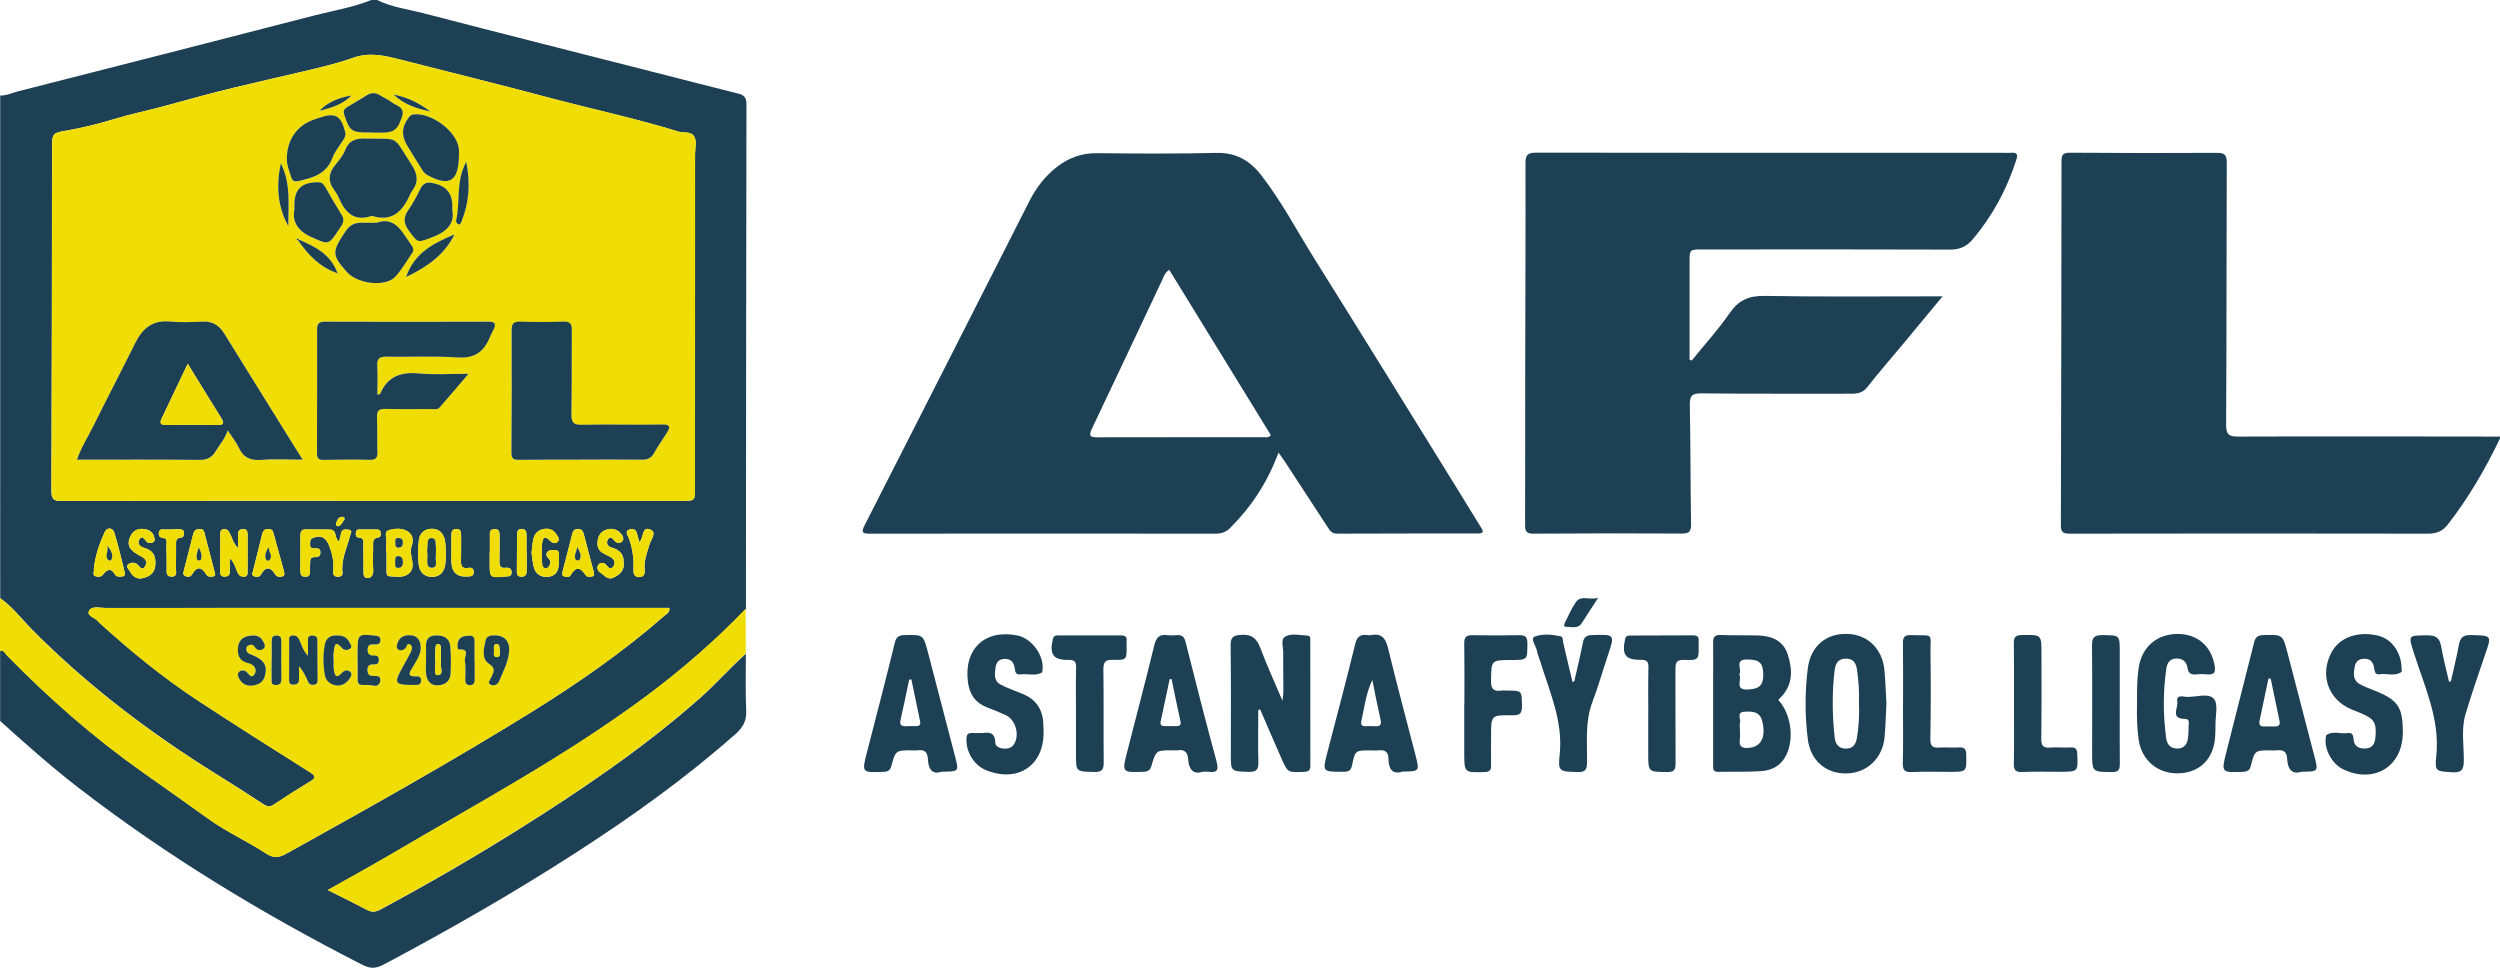 <?xml version="1.0" encoding="UTF-8"?>
<svg id="Layer_1" data-name="Layer 1" xmlns="http://www.w3.org/2000/svg" viewBox="0 0 382.91 148.23">
  <defs>
    <style>
      .cls-1 {
        fill: #1e4054;
      }

      .cls-1, .cls-2 {
        stroke-width: 0px;
      }

      .cls-2 {
        fill: #f0dd03;
      }
    </style>
  </defs>
  <path class="cls-1" d="M114.24,100.07c0,2.93-.08,5.87.05,8.8.07,1.56-.51,2.55-1.63,3.55-7.66,6.78-15.95,12.7-24.53,18.23-9.49,6.12-19.27,11.72-29.24,17.02-1.42.76-2.19.72-3.57.01-15.29-7.81-29.91-16.67-43.5-27.18-4.1-3.17-7.95-6.62-11.8-10.07v-10.75c.6-.16.76.39,1.04.68,6.4,6.54,13.23,12.56,20.72,17.85,3.4,2.4,6.81,4.8,10.19,7.23,2.78,2,5.91,3.39,8.76,5.26,1.11.73,1.92.72,3.08.08,12.64-7.02,25.26-14.08,37.55-21.69,7.16-4.44,14.07-9.23,20.42-14.79.34-.3.88-.51.74-1.2h-3.73c-27.57,0-55.14,0-82.71.01-.86,0-2.09-.37-2.45.49-.33.79,1.02,1,1.46,1.63.06.08.14.14.21.21,4.77,4.32,9.73,8.39,15.11,11.92,5.66,3.71,11.38,7.33,17.11,10.94.91.58.87.86,0,1.38-1.87,1.13-3.72,2.3-5.53,3.52-.66.45-1.1.33-1.72-.08-2.32-1.54-4.68-3.02-7.05-4.5-10.3-6.41-19.91-13.69-28.45-22.34-1.55-1.58-2.89-3.38-4.74-4.66V14.63c.97.03,1.83-.41,2.73-.64,15.13-3.85,30.26-7.71,45.38-11.62,2.92-.75,5.91-1.23,8.73-2.37h.9c2.22,1.12,4.69,1.4,7.06,2.02,11.89,3.09,23.81,6.09,35.72,9.13,4.18,1.06,8.35,2.15,12.54,3.19.9.22,1.24.63,1.24,1.62-.05,25.77-.06,51.53-.08,77.3-4.8,4.99-10.02,9.5-15.58,13.62-12.18,9.01-25.51,16.17-38.52,23.83-3.21,1.89-6.47,3.67-9.93,5.62,2.11,1.06,4.07,2.01,5.99,3.03.75.4,1.34.34,2.08-.06,7.14-3.84,14.17-7.89,21.04-12.2,9.75-6.11,19.26-12.55,27.9-20.19,2.46-2.17,4.61-4.65,7.06-6.83ZM57.11,76.71h0c15.8,0,31.61,0,47.41,0,1.91,0,1.91,0,1.91-1.95,0-17.06.02-34.12.02-51.19,0-.93.34-2-.2-2.77-.49-.7-1.57-.41-2.36-.65-6.56-2.03-13.29-3.45-19.92-5.22-7.5-2-15.05-3.85-22.57-5.78-2.42-.62-4.77-1.2-7.31-.3-2.51.89-5.14,1.5-7.73,2.11-3.5.82-7.01,1.62-10.51,2.46-3.58.86-7.12,1.85-10.67,2.82-2.56.7-5.16,1.22-7.71,2-2.42.74-4.89,1.35-7.39,1.78-1.85.32-2.11.39-2.11,2.23-.02,17.66-.03,35.32-.1,52.98,0,1.21.34,1.5,1.51,1.5,15.9-.03,31.81-.02,47.71-.02ZM51.93,82.96c-.78-.57-.24-1.85-1.44-1.85-1.2,0-2.4,0-3.6-.03-.66-.02-.87.29-.87.9,0,1.84,0,3.68-.01,5.52,0,.53.17.85.77.84.62,0,.72-.38.71-.89-.01-.45,0-.89.02-1.34.01-.35.02-.71.51-.76.48-.05,1.05.05,1.06-.71,0-.81-.58-.63-1.05-.64-.48-.01-.56-.33-.53-.72.03-.33-.05-.67.39-.86,1.17-.5,1.98-.18,2.48,1.05.51,1.26.81,2.55.67,3.93-.05.47.02.91.66.94.48.02.82-.15.76-.66-.22-2.01.69-3.78,1.17-5.65.09-.35.46-.81-.25-.9-.41-.05-.94-.14-1.11.46-.12.43-.21.86-.33,1.38ZM35.19,85.49c.8.78.89,1.6,1.24,2.28.21.4.5.57.95.55.48-.03.54-.33.54-.71,0-1.93,0-3.86,0-5.79,0-.44-.13-.8-.66-.79-.54,0-.82.26-.8.83.02.61,0,1.22,0,2.09-.79-.81-.9-1.62-1.27-2.29-.2-.36-.44-.68-.91-.63-.55.06-.54.5-.54.9-.01,1.88-.01,3.76-.02,5.64,0,.46.14.75.68.74.57,0,.81-.24.79-.81-.02-.58,0-1.17,0-2.02ZM59.17,84.66s.02,0,.03,0c0,.89,0,1.79,0,2.68,0,.39-.06.91.48.93.98.03,2.03.29,2.89-.38.84-.66.63-1.62.48-2.49-.09-.53-.26-.98-.05-1.56.28-.79.38-1.74-.41-2.34-.9-.69-2.08-.57-3.02-.3-.87.24-.28,1.3-.39,1.98-.08.48-.02.99-.02,1.49ZM68.29,84.7c-.04-.55-.02-1.26-.14-1.93-.21-1.09-.91-1.81-2.04-1.78-1.13.02-1.87.75-1.97,1.85-.12,1.22-.14,2.48,0,3.69.13,1.14.9,1.87,2.14,1.83,1.17-.05,1.76-.8,1.92-1.89.08-.53.06-1.08.1-1.76ZM14.37,87.13c.12.43-.35,1.01.35,1.16.39.09.78.12,1.14-.37.46-.62,1.14-1.04,1.73.04.25.46.78.37,1.22.32.32-.04.37-.33.31-.57-.52-2.05-.98-4.12-1.61-6.14-.25-.79-1.13-.83-1.47-.08-.82,1.8-1.47,3.68-1.66,5.64ZM23.66,82.44c-.13-.82-.69-1.27-1.5-1.4-.98-.16-1.77.19-2.2,1.12-.59,1.29-.17,2.13,1.51,2.98.67.33,1.17.79.81,1.49-.51.98-.86.12-1.29-.22-.42-.32-1.03-.28-1.39.06-.4.36.14.7.29,1.02.37.8,1.11,1.26,1.91,1.08.95-.21,1.86-.66,1.98-1.9.14-1.37-.24-2.35-1.65-2.74-.69-.19-1.16-.68-.79-1.3.42-.71.78-.06,1.09.31.26.3.63.26.97.14.27-.1.34-.33.26-.64ZM32.96,87.95c-.6-2.32-1.13-4.41-1.68-6.49-.11-.41-.49-.44-.85-.42-.46.03-.71.28-.82.71-.48,1.87-.97,3.73-1.44,5.6-.08.32-.21.73.23.9.39.15.79.12,1.04-.3.74-1.25,1.44-1.14,2.15.03.25.41.68.38,1.07.31.32-.05.31-.33.31-.34ZM43.51,87.56c-.53-1.93-1.1-3.98-1.66-6.04-.12-.43-.42-.49-.8-.49-.56,0-.78.32-.9.8-.46,1.88-.94,3.75-1.4,5.63-.08.33-.28.7.24.84.35.09.75.1.95-.25.75-1.32,1.47-1.3,2.24-.03.25.41.69.34,1.08.26.31-.06.34-.31.25-.71ZM86.22,87.3c-.08.45-.22.81.13.95.37.15.85.21,1.09-.2.78-1.36,1.47-1.17,2.24.01.24.36.73.33,1.11.2.27-.09.23-.4.16-.65-.52-1.97-1.04-3.94-1.56-5.91-.11-.43-.39-.69-.85-.69-.45,0-.74.2-.86.66-.49,1.93-.99,3.85-1.45,5.61ZM81.42,84.69c.11.74.13,1.56.37,2.3.27.87.94,1.38,1.92,1.37.9,0,1.58-.43,1.78-1.29.17-.71.11-1.48.12-2.22,0-.42-.23-.63-.67-.6-.39.03-.83-.06-1.11.3-.32.41-.06.72.23,1.03.37.4.23.84-.02,1.23-.09.14-.35.28-.49.25-.59-.13-.51-.69-.54-1.09-.06-.84-.07-1.69,0-2.52.07-.86.27-1.66,1.28-.58.31.33.76.43,1.07.16.45-.38.1-.81-.14-1.18-.42-.64-1.02-.94-1.78-.85-.87.11-1.5.6-1.72,1.44-.19.71-.21,1.47-.31,2.26ZM95.52,86.17c.08-1.32-.68-1.97-1.86-2.31-.58-.16-.83-.66-.57-1.17.31-.6.68-.29,1.01.11.33.4.87.47,1.19.14.41-.44.06-.97-.27-1.31-.55-.57-1.26-.76-2.05-.53-.81.23-1.25.79-1.4,1.58-.15.79-.02,1.51.7,1.98.46.3.99.48,1.44.78.48.33.55.88.24,1.32-.39.56-.73.2-1.05-.19-.33-.42-.86-.47-1.18-.14-.42.43-.16,1.04.25,1.28.61.37,1.04,1.22,2.04.74,1-.48,1.64-1.1,1.53-2.28ZM97.94,83.04c-.12-.41-.22-.69-.28-.97-.13-.63-.34-1.22-1.14-1.01-.92.24-.39.91-.23,1.32.62,1.6.8,3.25.73,4.94-.02.58.18,1.08.84,1.07.63,0,.96-.34.88-1.05-.15-1.37.33-2.62.72-3.9.23-.75,1.17-1.87.2-2.31-1.4-.62-1,1.16-1.72,1.91ZM26.21,81.06s0,.03,0,.04c-.3,0-.6,0-.89,0-.39,0-.85-.15-.97.4-.11.52.07.84.67.91.68.08.47.67.48,1.06.04,1.19,0,2.38.03,3.57,0,.57-.14,1.3.79,1.28.9-.02.62-.74.63-1.22.03-1.19.01-2.38.02-3.57,0-.54-.09-1.12.74-1.18.45-.03.5-.41.47-.78-.04-.49-.42-.48-.77-.5-.4-.02-.79,0-1.19,0ZM69.14,84.64s0,0,0,0c0,.45,0,.9,0,1.34q.02,2.49,2.45,2.32c.46-.03.93.02.96-.64.03-.64-.35-.76-.87-.67-.92.15-1.09-.32-1.07-1.11.04-1.29.01-2.59.02-3.88,0-.55-.09-1.02-.79-.98-.59.03-.71.44-.7.94,0,.89,0,1.79,0,2.69ZM55.67,85.39h0c0,.64-.01,1.29,0,1.93.01.53-.08,1.25.69,1.21.54-.03.84-.53.8-1.2-.07-1.18-.04-2.37-.01-3.56.01-.6-.19-1.32.8-1.45.42-.06.4-.51.33-.86-.08-.39-.42-.35-.71-.36-.74,0-1.49-.01-2.23,0-.33,0-.74-.1-.83.39-.07.42-.04.84.52.87.67.04.63.5.63.95,0,.69,0,1.39,0,2.08ZM75.02,84.62h-.01c0,.5,0,.99,0,1.49-.02,2.4,0,2.41,2.41,2.19.43-.04.95.05.95-.64,0-.63-.44-.75-.91-.7-.88.11-.98-.37-.96-1.06.03-1.24.02-2.48.02-3.73,0-.56.03-1.16-.78-1.14-.85.02-.69.69-.7,1.2-.02.79,0,1.59,0,2.38ZM80.68,84.75s-.02,0-.04,0c0-.89,0-1.78,0-2.67,0-.53-.04-1.04-.72-1.07-.72-.03-.73.52-.73,1.03,0,1.78-.01,3.56-.03,5.34,0,.47,0,.91.64.94.66.04.87-.32.87-.91,0-.89,0-1.78,0-2.67ZM52.77,79.55c.04-.28-.11-.39-.33-.39-.64,0-.78.51-.94.97-.1.28.01.53.34.45.52-.14.62-.71.94-1.03Z"/>
  <path class="cls-1" d="M382.91,67.16c-2.24,4.65-4.81,9.09-7.99,13.17-.8,1.03-1.71,1.41-3.04,1.41-18.29-.04-36.58-.03-54.86,0-1.01,0-1.37-.21-1.37-1.29.06-18.54.08-37.09.1-55.63,0-.91.06-1.44,1.26-1.43,7.52.06,15.05.06,22.57.02,1.15,0,1.48.32,1.48,1.49-.05,13.37-.02,26.75-.1,40.12,0,1.54.4,1.85,1.89,1.85,13.35-.05,26.71-.01,40.06,0v.3Z"/>
  <path class="cls-2" d="M0,91.63c1.85,1.28,3.19,3.08,4.74,4.66,8.54,8.66,18.15,15.93,28.45,22.34,2.37,1.47,4.72,2.96,7.05,4.5.62.41,1.06.53,1.72.08,1.81-1.22,3.66-2.39,5.53-3.52.86-.52.91-.81,0-1.38-5.72-3.61-11.45-7.23-17.11-10.94-5.38-3.53-10.35-7.6-15.11-11.92-.07-.07-.16-.13-.21-.21-.44-.62-1.8-.84-1.46-1.63.36-.86,1.59-.49,2.45-.49,27.57-.01,55.14-.01,82.71-.01h3.73c.14.69-.4.9-.74,1.2-6.35,5.56-13.26,10.36-20.42,14.79-12.29,7.61-24.91,14.68-37.55,21.69-1.16.64-1.97.65-3.08-.08-2.85-1.87-5.98-3.26-8.76-5.26-3.38-2.43-6.79-4.83-10.19-7.23-7.48-5.28-14.32-11.31-20.72-17.85-.28-.29-.44-.84-1.04-.68v-8.06ZM47.16,100.48c-.85-.95-.99-1.81-1.36-2.54-.24-.47-.59-.65-1.08-.58-.6.09-.44.58-.44.94-.02,1.88-.02,3.77-.01,5.65,0,.44-.06.91.64.92.65,0,.89-.29.88-.9-.01-.65,0-1.3,0-1.94.67.78,1.03,1.57,1.38,2.38.19.44.52.56.96.47.35-.07.51-.29.5-.62,0-2.08,0-4.16-.03-6.24,0-.5-.32-.66-.79-.66-.53,0-.68.25-.66.74.03.68,0,1.36,0,2.39ZM65.25,100.92s0,0-.01,0c0,.79-.07,1.59.02,2.37.12.98.68,1.7,1.74,1.68,1.11-.02,1.93-.61,2-1.79.08-1.38.07-2.77-.04-4.15-.1-1.26-.94-1.73-2.17-1.71-1.26.02-1.61.71-1.55,1.82.03.59,0,1.19,0,1.78ZM38.64,97.32c-1.08.07-1.98.48-2.15,1.64-.17,1.14.06,2.19,1.41,2.55.14.04.29.06.43.12.7.31,1.06.92.7,1.56-.47.82-.82.13-1.21-.25-.34-.33-.86-.39-1.21-.04-.33.32-.11.77.08,1.1.44.78,1.18,1.09,2.02.98.87-.12,1.61-.49,1.87-1.46.43-1.61-.12-2.51-2.09-3.28-.41-.16-.72-.33-.76-.79-.02-.25.05-.47.32-.61.43-.21.75-.16,1,.27.33.56.94.51,1.29.25.49-.37.1-.92-.14-1.33-.33-.56-.9-.74-1.55-.73ZM54.77,101.05c0,.99,0,1.98,0,2.97,0,.48.06.9.69.9.64,0,1.27-.01,1.91.13.4.09.82-.27.87-.81.05-.53-.26-.7-.72-.7-.6,0-1.2.09-1.25-.83-.05-.88.43-.97,1.11-.94.43.02.61-.23.63-.65.02-.42-.16-.72-.57-.7-.68.03-1.16-.06-1.15-.92.01-.99.71-.76,1.26-.78.49-.02.74-.24.71-.73-.03-.53-.39-.57-.83-.62-2.56-.31-2.67-.22-2.67,2.35,0,.45,0,.89,0,1.34ZM75.72,97.31c-.38-.02-1.19.05-1.33.74-.26,1.24-.7,2.81.51,3.6,1.19.78.64,1.34.34,2.12-.14.35-.7.82-.04,1.11.47.21,1.03-.03,1.25-.54.6-1.41,1.32-2.8,1.52-4.33.22-1.69-.57-2.69-2.24-2.71ZM51.11,101.25s0,0,.01,0c0-.45-.07-.91.01-1.34.14-.75.06-2.08,1.32-.62.32.37.87.32,1.23.03.33-.28.01-.63-.13-.93-.46-.94-1.27-1.12-2.23-1.06-.9.06-1.38.57-1.54,1.35-.32,1.57-.29,3.17,0,4.74.15.85.79,1.39,1.63,1.55.86.16,1.57-.23,2.07-.92.24-.33.61-.81.14-1.18-.36-.28-.84-.23-1.2.16-1.05,1.16-1.15.19-1.28-.59-.06-.39-.01-.79-.01-1.19ZM62.52,104.9c.4,0,.8,0,1.2,0,.48.01.76-.18.77-.69,0-.44-.24-.65-.65-.63-1.79.12-.96-.82-.58-1.49.61-1.08,1.4-2.08,1.13-3.45-.19-.94-.77-1.35-1.69-1.36-.89-.01-1.55.35-1.82,1.24-.1.33-.22.74.13.96.37.22.76.1,1.08-.2.24-.22.21-.95.79-.52.36.27.22.76.04,1.11-.5.97-1.03,1.92-1.56,2.88-.94,1.73-.74,2.09,1.16,2.14ZM72.7,101.28h-.03c0-1.04,0-2.08,0-3.13,0-.56-.24-.83-.81-.8-.71.04-1.45.12-1.7.91-.12.38-.19,1.23.14,1.2,1.71-.13.8,1.12.89,1.69.16.97.06,1.98.06,2.97,0,.45.13.77.65.8.59.03.79-.28.79-.82,0-.94,0-1.89,0-2.83ZM41.62,101.14s-.02,0-.03,0c0,.94-.01,1.88,0,2.82,0,.42-.11.97.6.95.57-.01.91-.22.9-.89-.03-1.93-.01-3.86-.01-5.8,0-.49-.08-.87-.71-.89-.75-.03-.76.46-.76.98,0,.94,0,1.88,0,2.82Z"/>
  <path class="cls-1" d="M195.81,69.35c-1.64,4.44-4.1,8.23-7.38,11.5-.65.64-1.32.89-2.24.89-17.65-.02-35.29-.02-52.94,0-1.15,0-1.39-.17-.82-1.29,8.44-16.55,16.84-33.11,25.25-49.67,1.03-2.02,2.37-3.79,4.17-5.19,1.82-1.42,3.83-2.16,6.2-2.13,6.08.07,12.16.1,18.24-.04,2.94-.07,5.07,1.11,6.8,3.31,3.17,4.04,5.53,8.6,8.25,12.93,7.57,12.07,15.04,24.21,22.54,36.32.99,1.6,1.96,3.22,2.97,4.82.45.7.29.91-.53.91-7.18,0-14.36,0-21.53.03-.82,0-1.12-.5-1.47-1.04-2.17-3.33-4.34-6.66-6.52-9.99-.29-.45-.62-.88-.97-1.37ZM179.09,41.33c-.68.43-.84,1.03-1.08,1.55-3.59,7.59-7.15,15.2-10.77,22.78-.52,1.09-.29,1.33.85,1.32,8.47-.03,16.94,0,25.4-.02.37,0,.79.13,1.16-.31-5.18-8.43-10.37-16.87-15.57-25.33Z"/>
  <path class="cls-1" d="M259.09,55.24c1.96-2.41,4.06-4.72,5.82-7.27,1.39-2.02,2.98-2.69,5.43-2.65,8.47.16,16.95.06,25.42.07.48,0,.95,0,1.77,0-2.19,2.64-4.17,5.04-6.16,7.43-1.78,2.14-3.62,4.23-5.33,6.43-.68.88-1.45,1.05-2.44,1.05-7.68-.02-15.35.04-23.03-.05-1.51-.02-1.77.45-1.75,1.84.12,6.07.09,12.13.19,18.2.02,1.12-.3,1.44-1.42,1.43-7.58-.04-15.15-.04-22.73.02-1.15,0-1.27-.44-1.27-1.39.03-8.21,0-16.41.02-24.62.01-10.24.07-20.49.04-30.73,0-1.35.38-1.62,1.69-1.62,23.78.04,47.55.03,71.33.02.45,0,.9.04,1.35,0,.95-.08,1.07.28.79,1.14-1.46,4.5-3.65,8.58-6.72,12.18-.88,1.04-1.95,1.51-3.39,1.51-12.66-.05-25.32-.03-37.98-.02-1.96,0-1.94.01-1.94,1.97.01,4.96,0,9.93,0,14.89.1.05.21.11.31.16Z"/>
  <path class="cls-2" d="M114.24,100.07c-2.45,2.18-4.6,4.65-7.06,6.83-8.64,7.64-18.15,14.08-27.9,20.19-6.87,4.31-13.89,8.36-21.04,12.2-.74.4-1.32.46-2.08.06-1.91-1.03-3.87-1.97-5.99-3.03,3.45-1.95,6.72-3.73,9.93-5.62,13.01-7.66,26.34-14.82,38.52-23.83,5.57-4.12,10.79-8.62,15.58-13.62,0,2.27.02,4.55.03,6.82Z"/>
  <path class="cls-1" d="M192.72,108.75c0,2.67-.05,5.34.02,8,.03,1.19-.36,1.51-1.53,1.47-2.7-.09-2.7-.03-2.69-2.78,0-5.52.04-11.04-.03-16.55-.01-1.2.28-1.56,1.54-1.65,1.7-.13,2.46.54,3.02,2.04.97,2.59,2.13,5.1,3.38,8.05.08-.75.14-1.1.14-1.45,0-1.99-.05-3.98-.03-5.96,0-.82-.4-1.99.28-2.4.95-.57,2.23-.22,3.36-.18.6.02.51.49.51.87,0,6.36,0,12.73.01,19.09,0,.74-.3.89-.98.92-2.45.11-2.47.15-3.42-1.99-1.12-2.51-2.2-5.05-3.29-7.57-.1.03-.2.06-.31.08Z"/>
  <path class="cls-1" d="M272.36,107.2c1.96,2.1,2.49,5.91,1.22,8.47-.79,1.61-2.19,2.33-3.84,2.44-2.18.15-4.38.06-6.57.11-.88.02-.78-.54-.78-1.09,0-4.37,0-8.75,0-13.12,0-1.84.03-3.68,0-5.52-.02-.85.17-1.27,1.16-1.23,1.89.08,3.79.02,5.68.07,2.08.06,3.88.74,4.58,2.9.77,2.37.84,4.7-1.13,6.64-.1.1-.2.21-.29.32ZM266.49,111.75c0,.49.06,1-.01,1.48-.18,1.22.45,1.42,1.47,1.31,1.85-.2,2.55-1.72,1.96-4.09-.38-1.53-1.56-1.49-2.7-1.44-1.31.05-.53,1.12-.7,1.71-.09.32-.02.69-.02,1.03ZM266.39,103.29c.48.79-.81,2.42,1.32,2.32,1.75-.08,2.39-.66,2.36-2.32-.03-1.78-.6-2.28-2.51-2.28-2.02,0-.64,1.57-1.17,2.28Z"/>
  <path class="cls-1" d="M288.94,107.64c-.09,1.79-.14,3.48-.28,5.16-.27,3.29-2.65,5.58-5.81,5.66-3.15.08-5.55-1.94-5.96-5.24-.45-3.61-.45-7.24,0-10.85.42-3.39,2.8-5.39,6.07-5.28,3.12.1,5.38,2.3,5.67,5.59.15,1.68.21,3.37.3,4.96ZM284.73,107.74c.06-1.69-.06-3.38-.29-5.05-.13-.91-.38-1.75-1.59-1.81-1.25-.06-1.72.71-1.84,1.71-.43,3.46-.38,6.94,0,10.4.1.92.58,1.69,1.74,1.67,1.17-.01,1.53-.79,1.68-1.73.28-1.72.36-3.45.3-5.2Z"/>
  <path class="cls-1" d="M327.32,108.02c-.01-2.09-.03-3.98.27-5.85.51-3.16,2.84-5.09,6.01-5.07,2.96.02,5.06,1.84,5.59,4.77.18.98.05,1.54-1.12,1.42-.54-.06-1.1-.06-1.64,0-.86.11-1.27-.17-1.4-1.06-.13-.89-.74-1.38-1.67-1.37-1,0-1.42.67-1.55,1.51-.52,3.56-.51,7.13-.03,10.69.12.91.61,1.57,1.65,1.59,1.06.02,1.55-.62,1.68-1.54.12-.78.07-1.58.13-2.37.04-.48-.2-.63-.61-.63-2.25-.03-.99-1.71-1.14-2.61-.2-1.2.9-.77,1.47-.76,1.42.05,3.32-.66,4.13.3.7.82.22,2.65.24,4.03,0,.6-.01,1.19-.05,1.79-.21,3.31-2.28,5.42-5.44,5.58-3.25.16-5.79-1.89-6.27-5.12-.27-1.82-.29-3.66-.26-5.31Z"/>
  <path class="cls-1" d="M214.78,118.19c-1.53.48-2.11-.42-2.12-2,0-1.04-.56-1.38-1.54-1.26-.39.05-.8,0-1.19,0-2.31,0-2.38-.02-2.83,2.24-.19.93-.6,1.04-1.4,1.04-3.18,0-3.17.02-2.37-3.06,1.42-5.48,2.88-10.94,4.22-16.44.29-1.18.78-1.61,1.91-1.43.15.02.3.03.45,0,1.63-.32,2.3.37,2.69,1.99,1.33,5.55,2.84,11.05,4.25,16.58.58,2.29.54,2.3-2.06,2.33ZM210.19,104.14c-.97,2.04-1.21,4.2-1.68,6.3-.14.62.15.81.71.79.45-.02.9-.03,1.34,0,.79.07,1.08-.18.89-1.01-.46-2.02-.85-4.05-1.26-6.08Z"/>
  <path class="cls-1" d="M352.51,118.21c-1.48.46-2.13-.43-2.2-1.97-.05-1.12-.61-1.46-1.64-1.31-.29.04-.6,0-.9,0-2.39,0-2.42,0-3.02,2.34-.18.72-.5.92-1.22.95-3.29.11-3.32.13-2.55-2.97,1.41-5.64,2.88-11.26,4.28-16.9.21-.85.65-1.06,1.46-1.08,2.88-.07,2.9-.1,3.63,2.67,1.4,5.33,2.78,10.67,4.16,16,.58,2.24.56,2.25-2,2.25ZM347.8,103.93c-.12,0-.24,0-.36.01-.45,2.13-.89,4.26-1.34,6.39-.13.61,0,.97.71.94.55-.02,1.1,0,1.64,0,.57,0,.82-.25.69-.84-.46-2.16-.9-4.33-1.35-6.5Z"/>
  <path class="cls-1" d="M184.21,118.2c-1.46.49-2.13-.38-2.23-1.93-.07-1.05-.56-1.53-1.64-1.35-.24.04-.5,0-.75,0-2.51,0-2.54,0-3.21,2.32-.2.68-.47.94-1.21.97-3.33.11-3.34.13-2.53-3.04,1.39-5.44,2.82-10.86,4.15-16.31.28-1.15.72-1.77,1.98-1.58.49.07,1,.04,1.49,0,.77-.05,1.12.22,1.32,1.02,1.54,6.11,3.09,12.22,4.75,18.31.37,1.37.09,1.8-1.28,1.59-.19-.03-.4,0-.85,0ZM179.43,104c-.09.01-.19.02-.28.03-.46,2.16-.92,4.32-1.38,6.48-.12.55.18.71.66.71.59,0,1.19.01,1.78,0,.6-.01.71-.28.57-.87-.48-2.11-.9-4.24-1.34-6.36Z"/>
  <path class="cls-1" d="M144.2,118.2c-1.5.51-2.01-.5-2.08-1.93-.05-1.08-.54-1.51-1.61-1.34-.24.04-.5,0-.75,0-2.54-.02-2.58-.02-3.22,2.33-.19.7-.49.94-1.22.96-3.36.12-3.34.15-2.51-3.08,1.44-5.57,2.88-11.13,4.25-16.72.23-.93.68-1.13,1.53-1.15,2.8-.05,2.82-.09,3.53,2.6,1.4,5.32,2.77,10.65,4.16,15.98.61,2.33.62,2.33-2.08,2.34ZM139.59,104.06c-.11.01-.23.03-.34.04-.43,2.03-.83,4.06-1.3,6.08-.19.81.05,1.11.86,1.05.49-.03.99-.02,1.49-.01.51,0,.74-.21.63-.73-.45-2.14-.89-4.29-1.34-6.43Z"/>
  <path class="cls-1" d="M368.02,112.16c.04,5.19-4.36,7.94-9.11,5.68-1.74-.83-2.98-3.12-2.67-4.94.02-.1,0-.24.05-.28,1.02-.76,2.19-.16,3.28-.34.65-.11.86.25.9.85.06,1.12.74,1.55,1.8,1.52,1.17-.04,1.49-.82,1.57-1.8.18-2.17-.21-2.78-2.26-3.62-.46-.19-.92-.37-1.38-.56-3.57-1.48-4.92-5.19-3.15-8.66,1.2-2.34,3.99-3.39,7.12-2.67,2.13.49,3.61,2.52,3.67,5.02,0,.2.07.51-.03.57-1.03.71-2.2.17-3.29.34-.56.09-.78-.18-.85-.73-.12-.89-.42-1.66-1.54-1.64-.82.01-1.32.41-1.47,1.2-.19,1-.32,2.04.73,2.66.72.42,1.53.69,2.31,1.01,3.59,1.44,4.3,2.49,4.34,6.38Z"/>
  <path class="cls-1" d="M150.53,112.27c.8-.09,1.88-.23,1.91,1.47.01.62.69.89,1.36.92.64.02,1.16-.11,1.53-.7.87-1.42.22-3.74-1.3-4.44-.95-.44-1.92-.81-2.89-1.19-1.74-.69-2.62-1.94-2.88-3.81-.69-5.08,2.55-8.2,7.58-7.19,2.22.45,4.18,3.19,3.82,5.37-.02.1,0,.25-.04.28-1.05.64-2.22.15-3.32.31-.57.08-.78-.21-.85-.74-.11-.9-.42-1.65-1.54-1.63-.83.01-1.29.42-1.41,1.23-.16,1.05-.35,2.15.83,2.74,1.02.51,2.09.92,3.15,1.33,2.29.87,3.31,2.56,3.33,4.94,0,.3.02.6.03.89.09,5.22-3.99,7.92-8.88,5.88-1.85-.77-3.09-2.93-2.92-4.92.05-.61.32-.76.84-.74.45.02.9,0,1.66,0Z"/>
  <path class="cls-1" d="M241.12,104.37c.45-1.98.93-3.95,1.32-5.94.16-.82.5-1.13,1.37-1.16,3.56-.11,3.55-.15,2.44,3.16-.79,2.35-1.46,4.74-2.34,7.06-1.16,3.03-.8,6.17-.83,9.28-.01,1.13-.28,1.52-1.48,1.48-2.77-.09-2.99-.04-2.71-2.72.53-5.11-1.57-9.61-2.99-14.27-.16-.52-.4-1.02-.49-1.55-.14-.77-1.08-1.92-.34-2.21,1.18-.46,2.64-.33,3.96-.04.39.08.31.58.38.91.49,2.02.96,4.04,1.43,6.06l.28-.04Z"/>
  <path class="cls-1" d="M375.4,104.3c.41-1.84.87-3.66,1.21-5.51.2-1.11.63-1.55,1.84-1.52,3.25.08,3.22,0,2.14,3.1-1.03,2.95-2.01,5.91-2.93,8.9-.72,2.33-.29,4.74-.29,7.11,0,1.39-.22,2.02-1.84,1.9-2.41-.18-2.63-.07-2.38-2.47.59-5.63-1.77-10.57-3.39-15.68-.92-2.91-1-2.79,2.05-2.82,1.38-.01,1.88.48,2.1,1.76.31,1.8.79,3.56,1.19,5.34.1-.02.2-.05.3-.07Z"/>
  <path class="cls-1" d="M224.29,107.81c0-3.08.03-6.16-.02-9.23-.02-.97.29-1.31,1.26-1.29,2.39.05,4.78.04,7.16,0,.93-.01,1.26.25,1.25,1.26-.01,2.53.06,2.53-2.5,2.54-3.07.02-3.01.02-3.07,3.15-.02,1.26.36,1.71,1.58,1.53.29-.04.6,0,.89,0,2.29.01,2.23.01,2.27,2.31.02,1.13-.25,1.51-1.47,1.48-3.27-.06-3.27,0-3.26,3.21,0,1.49-.04,2.98,0,4.47.02.78-.27.98-1.04,1.01-3.07.09-3.07.12-3.07-2.98,0-2.48,0-4.96,0-7.45Z"/>
  <path class="cls-1" d="M164.8,109.55c0-2.43-.04-4.87.02-7.3.02-.91-.23-1.19-1.17-1.18-2.34.04-2.93-.83-2.39-3.17.13-.55.45-.58.86-.58,3.19,0,6.37,0,9.56,0,.59,0,.97.17.88.86-.03.24,0,.5,0,.74.02,2.13.01,2.2-2.1,2.14-1.2-.04-1.47.37-1.46,1.52.07,4.72,0,9.44.05,14.16.01,1.15-.28,1.54-1.49,1.5-2.76-.08-2.76-.01-2.76-2.72,0-1.99,0-3.97,0-5.96h0Z"/>
  <path class="cls-1" d="M252.46,109.56c0-2.43-.04-4.87.02-7.3.02-.89-.2-1.21-1.15-1.2-2.39.02-2.94-.76-2.43-3.13.12-.55.41-.59.83-.59,3.19,0,6.37-.01,9.56-.03.61,0,.96.18.88.85-.02.2,0,.4,0,.6.03,2.3.03,2.39-2.24,2.31-1.29-.05-1.31.58-1.31,1.52.02,4.77-.02,9.54.02,14.3,0,.99-.2,1.38-1.3,1.36-2.89-.04-2.89.01-2.89-2.86,0-1.94,0-3.88,0-5.81Z"/>
  <path class="cls-1" d="M291.48,107.9c0-3.13.03-6.27-.02-9.4-.01-.89.25-1.25,1.17-1.22,3.74.11,3-.49,3.05,2.91.07,4.33.05,8.65-.02,12.98-.02,1.08.32,1.4,1.35,1.33.99-.07,2,.05,2.99-.02.95-.07,1.15.3,1.16,1.19.04,2.54.08,2.54-2.46,2.55-1.94,0-3.89-.06-5.83.03-1.12.06-1.46-.26-1.43-1.4.08-2.98.03-5.97.03-8.95Z"/>
  <path class="cls-1" d="M308.47,107.9c0-3.13.02-6.27-.02-9.4-.01-.88.24-1.21,1.18-1.23,3.06-.07,3.05-.11,3.05,2.9,0,4.33.03,8.65-.03,12.98-.01,1.04.27,1.43,1.33,1.35,1.04-.08,2.09.04,3.14-.02.78-.04,1.01.22,1.04,1,.12,2.72.15,2.72-2.61,2.73-1.94,0-3.89-.05-5.83.03-.99.04-1.29-.26-1.27-1.24.06-3.03.02-6.07.02-9.1h0Z"/>
  <path class="cls-1" d="M324.67,107.84c0,3.03-.02,6.07.01,9.1,0,.87-.11,1.32-1.2,1.31-3.05-.03-3.04.03-3.04-3.06,0-5.42.04-10.84-.02-16.27-.01-1.2.26-1.65,1.54-1.64,2.71.02,2.71-.06,2.71,2.65,0,2.64,0,5.27,0,7.91h0Z"/>
  <path class="cls-1" d="M244.78,91.57c-1,1.54-1.76,2.68-2.49,3.84-.62.98-1.6.56-2.43.6-.43.02-.29-.42-.15-.68.54-1.05.99-2.16,1.67-3.12.77-1.09,1.99-.26,3.4-.64Z"/>
  <path class="cls-2" d="M57.11,76.71c-15.9,0-31.81-.01-47.71.02-1.17,0-1.51-.29-1.51-1.5.06-17.66.07-35.32.1-52.98,0-1.84.26-1.91,2.11-2.23,2.49-.43,4.97-1.04,7.39-1.78,2.54-.78,5.15-1.3,7.71-2,3.55-.97,7.1-1.96,10.67-2.82,3.5-.84,7.01-1.64,10.51-2.46,2.59-.61,5.22-1.22,7.73-2.11,2.54-.9,4.89-.32,7.31.3,7.52,1.93,15.07,3.78,22.57,5.78,6.63,1.77,13.35,3.19,19.92,5.22.78.24,1.87-.05,2.36.65.54.77.2,1.84.2,2.77,0,17.06,0,34.12-.02,51.19,0,1.96,0,1.95-1.91,1.95-15.8,0-31.61,0-47.41,0h0ZM45.78,36.7c-.09-.07-.25-.2-.26-.19-.21.23.03.25.16.33,1.52,2.17,3.26,4.08,6.04,5.02-1.1-3-3.5-4.09-5.93-5.16ZM34.87,65.92c.69,1.05,1.31,1.78,1.69,2.61.72,1.58,1.83,2.06,3.54,1.92,1.98-.17,3.99-.04,6.26-.04-.63-1.01-1.07-1.72-1.52-2.43-3.49-5.61-6.98-11.21-10.45-16.83-.77-1.24-1.76-1.94-3.3-1.88-1.69.07-3.4.14-5.07-.01-2.64-.24-4.18,1.04-5.28,3.26-2.14,4.32-4.37,8.58-6.51,12.9-.8,1.62-1.82,3.15-2.42,5,6.35,0,12.57-.04,18.79.03,1.18.01,1.93-.45,2.44-1.33.57-.97,1.39-1.78,1.84-3.19ZM57.79,60.44c0-1.53.07-2.97-.02-4.4-.07-1.13.35-1.44,1.45-1.42,3.63.07,7.28-.13,10.9.12,2.61.18,4.02-.92,4.91-3.13.17-.41.41-.8.59-1.2.34-.77.26-1.15-.76-1.15-8.37.03-16.74.03-25.11,0-.94,0-1.19.34-1.19,1.21.01,6.31,0,12.62-.02,18.93,0,.75.22,1.05,1.03,1.03,2.34-.05,4.68-.08,7.02-.01,1.06.03,1.24-.41,1.21-1.32-.06-1.74.01-3.48-.07-5.22-.04-1,.34-1.28,1.3-1.26,2.29.06,4.58.03,6.87.02.49,0,1.07.16,1.43-.25,1.42-1.61,2.8-3.26,4.42-5.15-2.81,0-5.21.18-7.57-.05-2.79-.27-4.84.45-5.97,3.13-.02.05-.17.05-.43.11ZM88.84,70.41c3.14,0,6.28-.02,9.41.02.82,0,1.42-.16,1.86-.92.62-1.08,1.32-2.1,1.98-3.15.54-.85.7-1.35-.71-1.32-4.08.07-8.17-.06-12.25.04-1.4.03-1.64-.44-1.62-1.69.08-4.27.02-8.55.06-12.82,0-.94-.24-1.33-1.26-1.29-2.19.07-4.38.07-6.57,0-1.02-.03-1.39.24-1.39,1.31.03,6.26.03,12.52-.03,18.78,0,1.01.42,1.1,1.25,1.08,3.09-.04,6.18-.02,9.26-.02ZM56.97,33.06c3.06.98,4.66-.68,5.79-3.17.1-.23.2-.46.35-.66,1.05-1.38.82-2.62-.1-4.04-2.97-4.56-1.67-3.86-7.11-3.97-1.41-.03-2.46.27-3.03,1.74-.32.83-.92,1.57-1.5,2.26-1.07,1.28-1.2,2.54-.18,3.9.27.35.51.74.68,1.15.96,2.28,2.38,3.73,5.09,2.79ZM57.71,34.11c-1.03,0-1.63.01-2.23,0-1.17-.03-1.92.32-2.65,1.43-1.98,3-2.06,3.49.29,6.12,1.65,1.85,5.93,2.34,7.42.72,1-1.09,1.73-2.42,2.59-3.64.27-.39.18-.74-.07-1.1-1.42-2.01-2.51-4.56-5.36-3.53ZM43.94,24.24c-.07.95.35,1.96.7,3,.17.53.52.63,1.05.51,2.21-.5,4.31-1.07,5.23-3.56.37-1,1.11-1.87,1.69-2.79.22-.34.38-.67.27-1.11-.61-2.57-1.51-3.09-3.95-2.25-.28.1-.56.19-.85.29-2.54.84-4.14,3.06-4.14,5.92ZM70.3,23.58c0-.11.03-.62-.07-1.1-.53-2.57-4.26-5.24-6.86-4.96-.32.03-.53.18-.73.43-1.1,1.41-1.2,2.8-.26,4.37.69,1.15,1.4,2.28,2.11,3.42.26.42.52.84.98,1.09,3.41,1.82,4.82.99,4.83-3.25ZM45.09,32.12c-.38,1.86.55,3.29,2.69,4.24,2.56,1.13,2.52,1.24,4.14-1.21.43-.65,1-1.26.45-2.15-.88-1.44-1.73-2.9-2.57-4.36-.24-.41-.47-.7-1.02-.71-2.59-.05-3.73,1.06-3.69,3.62,0,.05,0,.1,0,.58ZM69.27,32.09q.24-3.26-2.55-3.95c-.1-.02-.19-.04-.29-.07-.92-.27-1.6-.09-2.06.87-.53,1.11-1.12,2.21-1.83,3.22-.8,1.15-.74,2.06.11,3.2,1.42,1.91,1.28,1.8,3.44,1.01,2.31-.84,3.61-2.11,3.18-4.29ZM57.11,20.29s0,.01,0,.02c.49,0,.99.01,1.48,0,1.82-.05,2.32-.52,2.97-2.43.52-1.54-.87-1.66-1.59-2.24-.53-.43-1.2-.69-1.79-1.06-.66-.4-1.3-.42-1.96-.03-1.02.61-2.02,1.25-3.05,1.84-.52.3-.63.63-.44,1.21.76,2.41,1.12,2.7,3.63,2.68.25,0,.5,0,.74,0ZM69.62,35.9c-3.12,1.32-6.13,2.75-7.42,6.52,3.27-1.53,5.88-3.41,7.42-6.52ZM43.01,25.01c-.72,3.34-.55,6.58,1.15,9.63,0-3.25.42-6.55-1.15-9.63ZM71.41,24.77c-1.66,3.12-.87,6.2-1.56,9.04-.04.15.21.51.38.56.28.08.38-.25.47-.48,1.13-2.84,1.39-5.74.71-9.12ZM65.91,17.07c-1.86-1.38-3.51-2.17-5.64-2.59,1.63,1.5,3.35,2.12,5.64,2.59ZM53.85,14.63c-2.07.3-3.99,1.24-4.88,2.34,1.74-.46,3.39-.9,4.88-2.34Z"/>
  <path class="cls-2" d="M51.93,82.96c.12-.51.21-.95.33-1.38.17-.6.7-.51,1.11-.46.7.08.33.55.25.9-.48,1.86-1.39,3.63-1.17,5.65.05.51-.28.68-.76.66-.65-.03-.71-.47-.66-.94.14-1.37-.17-2.67-.67-3.93-.5-1.23-1.31-1.55-2.48-1.05-.44.19-.37.54-.39.86-.03.38.05.7.53.72.47.01,1.06-.17,1.05.64,0,.76-.58.66-1.06.71-.48.05-.49.41-.51.76-.02.45-.03.89-.02,1.34.02.51-.08.88-.71.89-.59,0-.77-.31-.77-.84.01-1.84.02-3.68.01-5.52,0-.61.21-.92.87-.9,1.2.03,2.4.03,3.6.03,1.21,0,.66,1.29,1.44,1.85Z"/>
  <path class="cls-2" d="M35.19,85.49c0,.85-.02,1.43,0,2.02.02.57-.22.8-.79.81-.54,0-.68-.28-.68-.74,0-1.88,0-3.76.02-5.64,0-.4,0-.84.54-.9.47-.05.71.27.91.63.37.67.48,1.48,1.27,2.29,0-.88.02-1.48,0-2.09-.02-.57.26-.82.8-.83.53,0,.66.35.66.79,0,1.93,0,3.86,0,5.79,0,.38-.06.68-.54.71-.45.03-.74-.14-.95-.55-.35-.68-.44-1.5-1.24-2.28Z"/>
  <path class="cls-2" d="M59.17,84.66c0-.5-.06-1,.02-1.49.11-.68-.48-1.74.39-1.98.94-.27,2.12-.38,3.02.3.78.6.69,1.55.41,2.34-.21.59-.04,1.03.05,1.56.15.87.36,1.84-.48,2.49-.86.67-1.91.41-2.89.38-.54-.02-.48-.53-.48-.93,0-.89,0-1.79,0-2.68,0,0-.02,0-.03,0ZM60.51,86.13c.08.34-.14.89.51.85.57-.03.71-.45.69-.94-.02-.43-.17-.83-.64-.86-.73-.05-.47.57-.56.95ZM60.93,82.4c-.52.05-.36.52-.37.88-.01.41.17.66.62.59.53-.08.54-.5.53-.89,0-.42-.29-.58-.77-.58Z"/>
  <path class="cls-2" d="M68.29,84.7c-.03.68-.02,1.23-.1,1.76-.16,1.1-.75,1.85-1.92,1.89-1.24.05-2-.68-2.14-1.83-.14-1.22-.12-2.47,0-3.69.1-1.1.84-1.83,1.97-1.85,1.13-.02,1.83.69,2.04,1.78.13.67.11,1.37.14,1.93ZM66.77,85.06c0-.58.04-.99-.01-1.38-.07-.5.1-1.27-.69-1.25-.68.02-.51.73-.57,1.19-.05.39-.09.8-.03,1.19.12.77-.35,2.13.65,2.15,1.14.02.45-1.35.66-1.89Z"/>
  <path class="cls-2" d="M14.37,87.13c.19-1.96.84-3.84,1.66-5.64.34-.75,1.22-.71,1.47.08.64,2.01,1.1,4.09,1.61,6.14.06.24.02.53-.31.57-.44.05-.97.14-1.22-.32-.58-1.07-1.27-.66-1.73-.04-.36.49-.75.46-1.14.37-.69-.16-.22-.73-.35-1.16ZM16.48,83.59c.13.97-.51,1.63.17,2.23.07.06.36.02.4-.05.35-.68.09-1.28-.56-2.18Z"/>
  <path class="cls-2" d="M23.66,82.44c.08.31,0,.54-.26.64-.33.12-.7.16-.97-.14-.32-.36-.67-1.01-1.09-.31-.37.62.1,1.1.79,1.3,1.42.39,1.79,1.38,1.65,2.74-.13,1.24-1.04,1.68-1.98,1.9-.8.18-1.54-.28-1.91-1.08-.15-.33-.68-.66-.29-1.02.37-.33.97-.38,1.39-.06.43.33.78,1.2,1.29.22.37-.7-.14-1.16-.81-1.49-1.68-.84-2.1-1.68-1.51-2.98.42-.94,1.21-1.28,2.2-1.12.8.13,1.36.58,1.5,1.4Z"/>
  <path class="cls-2" d="M32.96,87.95s0,.29-.31.34c-.39.07-.82.1-1.07-.31-.71-1.17-1.41-1.28-2.15-.03-.25.42-.65.45-1.04.3-.44-.17-.31-.58-.23-.9.47-1.87.96-3.73,1.44-5.6.11-.44.36-.69.82-.71.37-.02.75,0,.85.42.56,2.08,1.08,4.17,1.68,6.49ZM30.44,83.85c-.2.8-.51,1.35-.19,1.95.03.06.45.05.49-.03.27-.6.12-1.16-.29-1.92Z"/>
  <path class="cls-2" d="M43.51,87.56c.09.4.06.65-.25.71-.39.08-.82.16-1.08-.26-.78-1.27-1.5-1.29-2.24.03-.19.34-.6.34-.95.25-.52-.13-.33-.51-.24-.84.47-1.88.94-3.75,1.4-5.63.12-.48.34-.81.9-.8.38,0,.68.07.8.49.56,2.06,1.13,4.11,1.66,6.04ZM41.09,83.86c-.33.64-.68,1.25-.27,1.95.04.06.34.07.41,0,.62-.59-.03-1.18-.03-1.78,0-.04-.05-.08-.11-.18Z"/>
  <path class="cls-2" d="M86.22,87.3c.46-1.76.96-3.69,1.45-5.61.12-.46.4-.66.86-.66.47,0,.74.25.85.69.52,1.97,1.04,3.94,1.56,5.91.06.25.11.56-.16.65-.38.12-.87.16-1.11-.2-.77-1.18-1.46-1.37-2.24-.01-.23.41-.72.35-1.09.2-.35-.14-.21-.5-.13-.95ZM88.4,83.75c-.11.89-.59,1.37-.21,1.97.06.1.47.14.52.07.45-.61.17-1.16-.31-2.05Z"/>
  <path class="cls-2" d="M81.42,84.69c.1-.79.12-1.55.31-2.26.22-.84.85-1.33,1.72-1.44.75-.09,1.36.2,1.78.85.24.37.59.8.14,1.18-.32.27-.76.17-1.07-.16-1.01-1.07-1.21-.27-1.28.58-.06.84-.05,1.68,0,2.52.03.41-.04.96.54,1.09.14.03.4-.11.49-.25.25-.39.38-.83.02-1.23-.29-.31-.55-.62-.23-1.03.28-.35.72-.27,1.11-.3.43-.03.67.19.67.6-.01.74.05,1.51-.12,2.22-.2.86-.88,1.28-1.78,1.29-.97.01-1.64-.5-1.92-1.37-.24-.74-.26-1.56-.37-2.3Z"/>
  <path class="cls-2" d="M95.52,86.17c.11,1.18-.53,1.8-1.53,2.28-1,.48-1.44-.37-2.04-.74-.41-.25-.67-.85-.25-1.28.32-.33.85-.28,1.18.14.31.39.66.74,1.05.19.31-.44.24-.99-.24-1.32-.45-.31-.98-.49-1.44-.78-.72-.47-.85-1.19-.7-1.98.15-.8.59-1.35,1.4-1.58.79-.23,1.5-.04,2.05.53.33.34.68.88.27,1.31-.31.34-.86.26-1.19-.14-.33-.4-.7-.7-1.01-.11-.26.5,0,1,.57,1.17,1.19.34,1.95.99,1.86,2.31Z"/>
  <path class="cls-2" d="M97.94,83.04c.72-.75.32-2.54,1.72-1.91.97.43.03,1.55-.2,2.31-.39,1.28-.87,2.54-.72,3.9.08.71-.26,1.04-.88,1.05-.67,0-.87-.49-.84-1.07.07-1.69-.11-3.34-.73-4.94-.16-.41-.69-1.08.23-1.32.8-.21,1.01.38,1.14,1.01.06.29.16.56.28.97Z"/>
  <path class="cls-2" d="M26.21,81.06c.4,0,.79-.01,1.19,0,.35.01.72,0,.77.5.03.37-.02.75-.47.78-.83.06-.73.64-.74,1.18,0,1.19.01,2.38-.02,3.57-.01.48.27,1.21-.63,1.22-.93.02-.78-.71-.79-1.28-.02-1.19.01-2.38-.03-3.57-.01-.39.21-.98-.48-1.06-.6-.07-.78-.39-.67-.91.12-.55.59-.41.97-.4.3,0,.6,0,.89,0,0-.01,0-.03,0-.04Z"/>
  <path class="cls-2" d="M69.14,84.64c0-.9,0-1.79,0-2.69,0-.5.11-.91.7-.94.7-.04.79.43.79.98-.01,1.29.02,2.59-.02,3.88-.03.79.15,1.26,1.07,1.11.52-.09.89.03.87.67-.03.66-.5.61-.96.64q-2.43.17-2.45-2.32c0-.45,0-.9,0-1.34,0,0,0,0,0,0Z"/>
  <path class="cls-2" d="M55.67,85.39c0-.69,0-1.39,0-2.08,0-.45.04-.91-.63-.95-.55-.03-.59-.45-.52-.87.08-.49.5-.39.83-.39.74-.01,1.49-.01,2.23,0,.29,0,.63-.03.71.36.07.35.09.8-.33.86-.99.13-.78.85-.8,1.45-.03,1.19-.05,2.38.01,3.56.04.67-.26,1.17-.8,1.2-.76.05-.67-.68-.69-1.21-.02-.64,0-1.29,0-1.93h0Z"/>
  <path class="cls-2" d="M75.02,84.62c0-.79-.01-1.59,0-2.38.01-.52-.15-1.18.7-1.2.82-.02.79.58.78,1.14,0,1.24.01,2.48-.02,3.73-.02.69.08,1.17.96,1.06.47-.06.91.07.91.7,0,.69-.51.59-.95.64-2.41.23-2.42.21-2.41-2.19,0-.5,0-.99,0-1.49h.01Z"/>
  <path class="cls-2" d="M80.68,84.75c0,.89,0,1.78,0,2.67,0,.59-.21.94-.87.91-.65-.03-.64-.47-.64-.94.01-1.78.02-3.56.03-5.34,0-.51,0-1.06.73-1.03.68.02.72.54.72,1.07,0,.89,0,1.78,0,2.67.01,0,.02,0,.04,0Z"/>
  <path class="cls-2" d="M52.77,79.55c-.32.32-.41.89-.94,1.03-.32.09-.43-.17-.34-.45.16-.46.3-.97.94-.97.22,0,.36.1.33.39Z"/>
  <path class="cls-1" d="M47.16,100.48c0-1.03.03-1.71,0-2.39-.02-.5.13-.74.66-.74.47,0,.79.16.79.66.02,2.08.02,4.16.03,6.24,0,.33-.15.56-.5.62-.44.08-.77-.03-.96-.47-.35-.8-.71-1.6-1.38-2.38,0,.65-.01,1.3,0,1.94.01.61-.23.9-.88.9-.7,0-.64-.48-.64-.92,0-1.88,0-3.77.01-5.65,0-.36-.15-.85.44-.94.49-.07.85.11,1.08.58.37.74.51,1.59,1.36,2.54Z"/>
  <path class="cls-1" d="M65.25,100.92c0-.59.02-1.19,0-1.78-.06-1.11.29-1.8,1.55-1.82,1.22-.02,2.07.46,2.17,1.71.11,1.38.11,2.77.04,4.15-.06,1.17-.88,1.77-2,1.79-1.06.02-1.63-.7-1.74-1.68-.09-.78-.02-1.58-.02-2.37,0,0,0,0,.01,0ZM67.53,101.45c0-.93.02-1.62,0-2.31,0-.24-.16-.51-.43-.51-.29,0-.38.28-.39.53-.03.69-.11,1.39-.02,2.06.11.77-.41,2.22.38,2.18,1.03-.04.25-1.45.47-1.96Z"/>
  <path class="cls-1" d="M38.64,97.32c.65-.01,1.22.17,1.55.73.24.4.63.96.14,1.33-.34.26-.96.3-1.29-.25-.25-.43-.57-.48-1-.27-.27.13-.34.35-.32.61.04.46.35.63.76.79,1.97.76,2.52,1.67,2.09,3.28-.26.97-1,1.34-1.87,1.46-.84.11-1.58-.2-2.02-.98-.19-.33-.4-.78-.08-1.1.35-.35.88-.29,1.21.04.39.38.74,1.07,1.21.25.36-.63,0-1.25-.7-1.56-.13-.06-.29-.08-.43-.12-1.36-.36-1.58-1.41-1.41-2.55.17-1.16,1.06-1.58,2.15-1.64Z"/>
  <path class="cls-1" d="M54.77,101.05c0-.45,0-.89,0-1.34,0-2.56.11-2.65,2.67-2.35.43.05.8.09.83.62.02.49-.22.71-.71.73-.55.02-1.25-.2-1.26.78,0,.86.46.95,1.15.92.42-.02.59.28.57.7-.02.42-.2.66-.63.65-.67-.03-1.16.06-1.11.94.05.92.65.82,1.25.83.46,0,.76.17.72.7-.05.54-.47.89-.87.81-.65-.14-1.27-.13-1.91-.13-.64,0-.69-.43-.69-.9,0-.99,0-1.98,0-2.97Z"/>
  <path class="cls-1" d="M75.72,97.31c1.67.01,2.46,1.02,2.24,2.71-.2,1.53-.92,2.92-1.52,4.33-.22.51-.78.75-1.25.54-.66-.29-.09-.76.04-1.11.3-.78.85-1.34-.34-2.12-1.21-.79-.77-2.37-.51-3.6.14-.7.95-.76,1.33-.74ZM76.55,99.65c-.1-.38.09-1.03-.54-.99-.48.03-.37.63-.35.99.01.39-.16,1.04.5.99.51-.03.34-.61.39-.99Z"/>
  <path class="cls-1" d="M51.11,101.25c0,.4-.05.8.01,1.19.13.78.23,1.75,1.28.59.36-.4.85-.44,1.2-.16.47.37.1.85-.14,1.18-.49.68-1.21,1.08-2.07.92-.84-.16-1.48-.7-1.63-1.55-.28-1.57-.31-3.17,0-4.74.16-.78.64-1.29,1.54-1.35.97-.06,1.77.12,2.23,1.06.15.3.47.66.13.93-.35.29-.91.34-1.23-.03-1.26-1.46-1.18-.12-1.32.62-.08.43-.01.89-.01,1.34,0,0,0,0-.01,0Z"/>
  <path class="cls-1" d="M62.52,104.9c-1.9-.05-2.09-.41-1.16-2.14.52-.96,1.06-1.91,1.56-2.88.18-.35.32-.84-.04-1.11-.58-.43-.55.3-.79.52-.32.3-.72.43-1.08.2-.35-.22-.24-.62-.13-.96.28-.89.93-1.25,1.82-1.24.91.01,1.5.42,1.69,1.36.27,1.37-.52,2.37-1.13,3.45-.38.67-1.21,1.61.58,1.49.41-.03.66.18.65.63,0,.51-.29.7-.77.69-.4,0-.8,0-1.2,0Z"/>
  <path class="cls-1" d="M72.7,101.28c0,.94,0,1.89,0,2.83,0,.54-.2.85-.79.82-.52-.03-.65-.35-.65-.8,0-.99.1-2-.06-2.97-.09-.57.82-1.81-.89-1.69-.33.02-.26-.82-.14-1.2.25-.79.99-.88,1.7-.91.56-.03.81.25.81.8,0,1.04,0,2.08,0,3.13h.03Z"/>
  <path class="cls-1" d="M41.62,101.14c0-.94,0-1.88,0-2.82,0-.52,0-1.01.76-.98.63.02.71.4.71.89,0,1.93-.02,3.86.01,5.8,0,.67-.33.88-.9.89-.71.01-.59-.53-.6-.95-.02-.94,0-1.88,0-2.82,0,0,.02,0,.03,0Z"/>
  <path class="cls-1" d="M34.87,65.92c-.45,1.41-1.27,2.22-1.84,3.19-.52.89-1.27,1.35-2.44,1.33-6.22-.07-12.43-.03-18.79-.03.6-1.85,1.62-3.37,2.42-5,2.14-4.32,4.37-8.58,6.51-12.9,1.1-2.22,2.64-3.5,5.28-3.26,1.68.15,3.39.08,5.07.01,1.53-.07,2.53.63,3.3,1.88,3.47,5.62,6.97,11.22,10.45,16.83.44.71.89,1.42,1.52,2.43-2.27,0-4.27-.13-6.26.04-1.71.14-2.82-.34-3.54-1.92-.38-.83-1-1.56-1.69-2.61ZM28.75,55.72c-1.41,2.97-2.71,5.69-4.01,8.41-.37.77-.05.95.69.95,2.64-.02,5.28-.03,7.91,0,.96.01,1.01-.3.56-1.03-1.68-2.69-3.33-5.4-5.15-8.34Z"/>
  <path class="cls-1" d="M57.79,60.44c.25-.06.41-.06.43-.11,1.13-2.68,3.18-3.4,5.97-3.13,2.36.23,4.76.05,7.57.05-1.62,1.89-3,3.54-4.42,5.15-.36.41-.94.25-1.43.25-2.29,0-4.58.04-6.87-.02-.96-.02-1.34.25-1.3,1.26.08,1.74,0,3.48.07,5.22.03.91-.15,1.36-1.21,1.32-2.34-.07-4.68-.04-7.02.01-.81.02-1.03-.28-1.03-1.03.02-6.31.03-12.62.02-18.93,0-.87.25-1.21,1.19-1.21,8.37.03,16.74.03,25.11,0,1.02,0,1.1.38.76,1.15-.18.41-.43.79-.59,1.2-.89,2.21-2.3,3.31-4.91,3.13-3.62-.25-7.27-.05-10.9-.12-1.1-.02-1.52.29-1.45,1.42.09,1.43.02,2.87.02,4.4Z"/>
  <path class="cls-1" d="M88.84,70.41c-3.09,0-6.18-.02-9.26.02-.83.01-1.26-.07-1.25-1.08.05-6.26.06-12.52.03-18.78,0-1.07.37-1.34,1.39-1.31,2.19.07,4.38.07,6.57,0,1.02-.03,1.27.36,1.26,1.29-.04,4.27.02,8.55-.06,12.82-.02,1.25.22,1.73,1.62,1.69,4.08-.1,8.17.04,12.25-.04,1.41-.03,1.25.47.71,1.32-.66,1.05-1.37,2.07-1.98,3.15-.44.76-1.04.93-1.86.92-3.14-.04-6.28-.02-9.41-.01Z"/>
  <path class="cls-1" d="M56.97,33.06c-2.72.95-4.13-.51-5.09-2.79-.17-.41-.42-.79-.68-1.15-1.02-1.36-.89-2.62.18-3.9.58-.69,1.18-1.44,1.5-2.26.57-1.47,1.62-1.77,3.03-1.74,5.44.11,4.14-.59,7.11,3.97.93,1.42,1.15,2.66.1,4.04-.15.19-.25.43-.35.66-1.13,2.49-2.74,4.15-5.79,3.17Z"/>
  <path class="cls-1" d="M57.71,34.11c2.85-1.03,3.94,1.52,5.36,3.53.25.36.34.71.07,1.1-.85,1.22-1.59,2.55-2.59,3.64-1.5,1.62-5.77,1.13-7.42-.72-2.35-2.63-2.27-3.12-.29-6.12.73-1.11,1.48-1.46,2.65-1.43.6.02,1.2,0,2.23,0Z"/>
  <path class="cls-1" d="M43.94,24.24c0-2.85,1.61-5.07,4.14-5.92.28-.09.56-.19.85-.29,2.44-.84,3.33-.32,3.95,2.25.1.44-.06.76-.27,1.11-.58.92-1.32,1.79-1.69,2.79-.91,2.49-3.01,3.05-5.23,3.56-.53.12-.87.02-1.05-.51-.34-1.03-.76-2.05-.7-3Z"/>
  <path class="cls-1" d="M70.3,23.58c-.01,4.24-1.42,5.07-4.83,3.25-.46-.24-.72-.67-.98-1.09-.71-1.14-1.42-2.27-2.11-3.42-.95-1.57-.85-2.96.26-4.37.2-.25.41-.4.73-.43,2.61-.28,6.33,2.39,6.86,4.96.1.48.06.99.07,1.1Z"/>
  <path class="cls-1" d="M45.09,32.12c0-.48,0-.53,0-.58-.05-2.56,1.1-3.66,3.69-3.62.55,0,.78.3,1.02.71.84,1.46,1.69,2.92,2.57,4.36.55.89-.02,1.49-.45,2.15-1.62,2.45-1.58,2.34-4.14,1.21-2.14-.94-3.07-2.38-2.69-4.24Z"/>
  <path class="cls-1" d="M69.27,32.09c.43,2.18-.87,3.44-3.18,4.29-2.16.79-2.02.9-3.44-1.01-.85-1.14-.91-2.05-.11-3.2.7-1.01,1.29-2.11,1.83-3.22.46-.96,1.14-1.14,2.06-.87.1.03.19.05.29.07q2.79.69,2.55,3.95Z"/>
  <path class="cls-1" d="M57.11,20.29c-.25,0-.5,0-.74,0-2.51.02-2.87-.27-3.63-2.68-.18-.58-.08-.91.44-1.21,1.03-.59,2.03-1.23,3.05-1.84.66-.4,1.3-.38,1.96.03.59.36,1.25.63,1.79,1.06.72.58,2.11.7,1.59,2.24-.64,1.91-1.14,2.38-2.97,2.43-.49.01-.99,0-1.48,0,0,0,0-.01,0-.02Z"/>
  <path class="cls-1" d="M69.62,35.9c-1.54,3.1-4.15,4.98-7.42,6.52,1.29-3.77,4.3-5.2,7.42-6.52Z"/>
  <path class="cls-1" d="M43.01,25.01c1.57,3.09,1.14,6.38,1.15,9.63-1.69-3.06-1.86-6.29-1.15-9.63Z"/>
  <path class="cls-1" d="M71.41,24.77c.68,3.38.42,6.29-.71,9.12-.09.22-.19.55-.47.48-.17-.05-.42-.4-.38-.56.69-2.84-.1-5.93,1.56-9.04Z"/>
  <path class="cls-1" d="M45.78,36.7c2.43,1.07,4.84,2.17,5.93,5.16-2.78-.95-4.52-2.85-6.04-5.02.03-.05.07-.1.11-.14Z"/>
  <path class="cls-1" d="M65.91,17.07c-2.28-.47-4.01-1.09-5.64-2.59,2.12.42,3.77,1.21,5.64,2.59Z"/>
  <path class="cls-1" d="M53.85,14.63c-1.49,1.44-3.14,1.88-4.88,2.34.89-1.1,2.81-2.04,4.88-2.34Z"/>
  <path class="cls-1" d="M45.68,36.84c-.13-.08-.37-.11-.16-.33,0-.01.17.12.26.19-.04.05-.07.09-.11.14Z"/>
  <path class="cls-1" d="M60.51,86.13c.09-.38-.17-1,.56-.95.47.03.62.42.64.86.02.5-.12.91-.69.94-.65.04-.43-.51-.51-.85Z"/>
  <path class="cls-1" d="M60.93,82.4c.48,0,.76.15.77.58,0,.39,0,.81-.53.89-.45.07-.63-.18-.62-.59.01-.36-.15-.83.37-.88Z"/>
  <path class="cls-1" d="M66.77,85.06c-.21.54.48,1.91-.66,1.89-1-.02-.53-1.37-.65-2.15-.06-.39-.02-.8.03-1.19.06-.46-.11-1.17.57-1.19.79-.02.62.75.69,1.25.06.39.01.79.01,1.38Z"/>
  <path class="cls-1" d="M16.48,83.59c.65.9.91,1.5.56,2.18-.04.07-.33.11-.4.05-.68-.6-.03-1.26-.17-2.23Z"/>
  <path class="cls-1" d="M30.44,83.85c.41.76.56,1.32.29,1.92-.03.07-.45.09-.49.03-.31-.6-.01-1.15.19-1.95Z"/>
  <path class="cls-1" d="M41.09,83.86c.06.09.11.13.11.18,0,.6.66,1.18.03,1.78-.08.07-.37.06-.41,0-.41-.7-.07-1.31.27-1.95Z"/>
  <path class="cls-1" d="M88.4,83.75c.47.88.75,1.43.31,2.05-.05.07-.46.03-.52-.07-.38-.6.11-1.09.21-1.97Z"/>
  <path class="cls-2" d="M67.53,101.45c-.21.51.57,1.92-.47,1.96-.79.03-.28-1.41-.38-2.18-.09-.67,0-1.37.02-2.06,0-.25.1-.53.39-.53.28,0,.42.27.43.51.03.69,0,1.37,0,2.31Z"/>
  <path class="cls-2" d="M76.55,99.65c-.05.38.12.96-.39.99-.67.04-.49-.6-.5-.99-.01-.36-.12-.96.35-.99.63-.04.44.61.54.99Z"/>
  <path class="cls-2" d="M28.75,55.72c1.81,2.94,3.47,5.64,5.15,8.34.45.73.4,1.04-.56,1.03-2.64-.03-5.28-.03-7.91,0-.74,0-1.05-.18-.69-.95,1.3-2.72,2.6-5.44,4.01-8.41Z"/>
</svg>